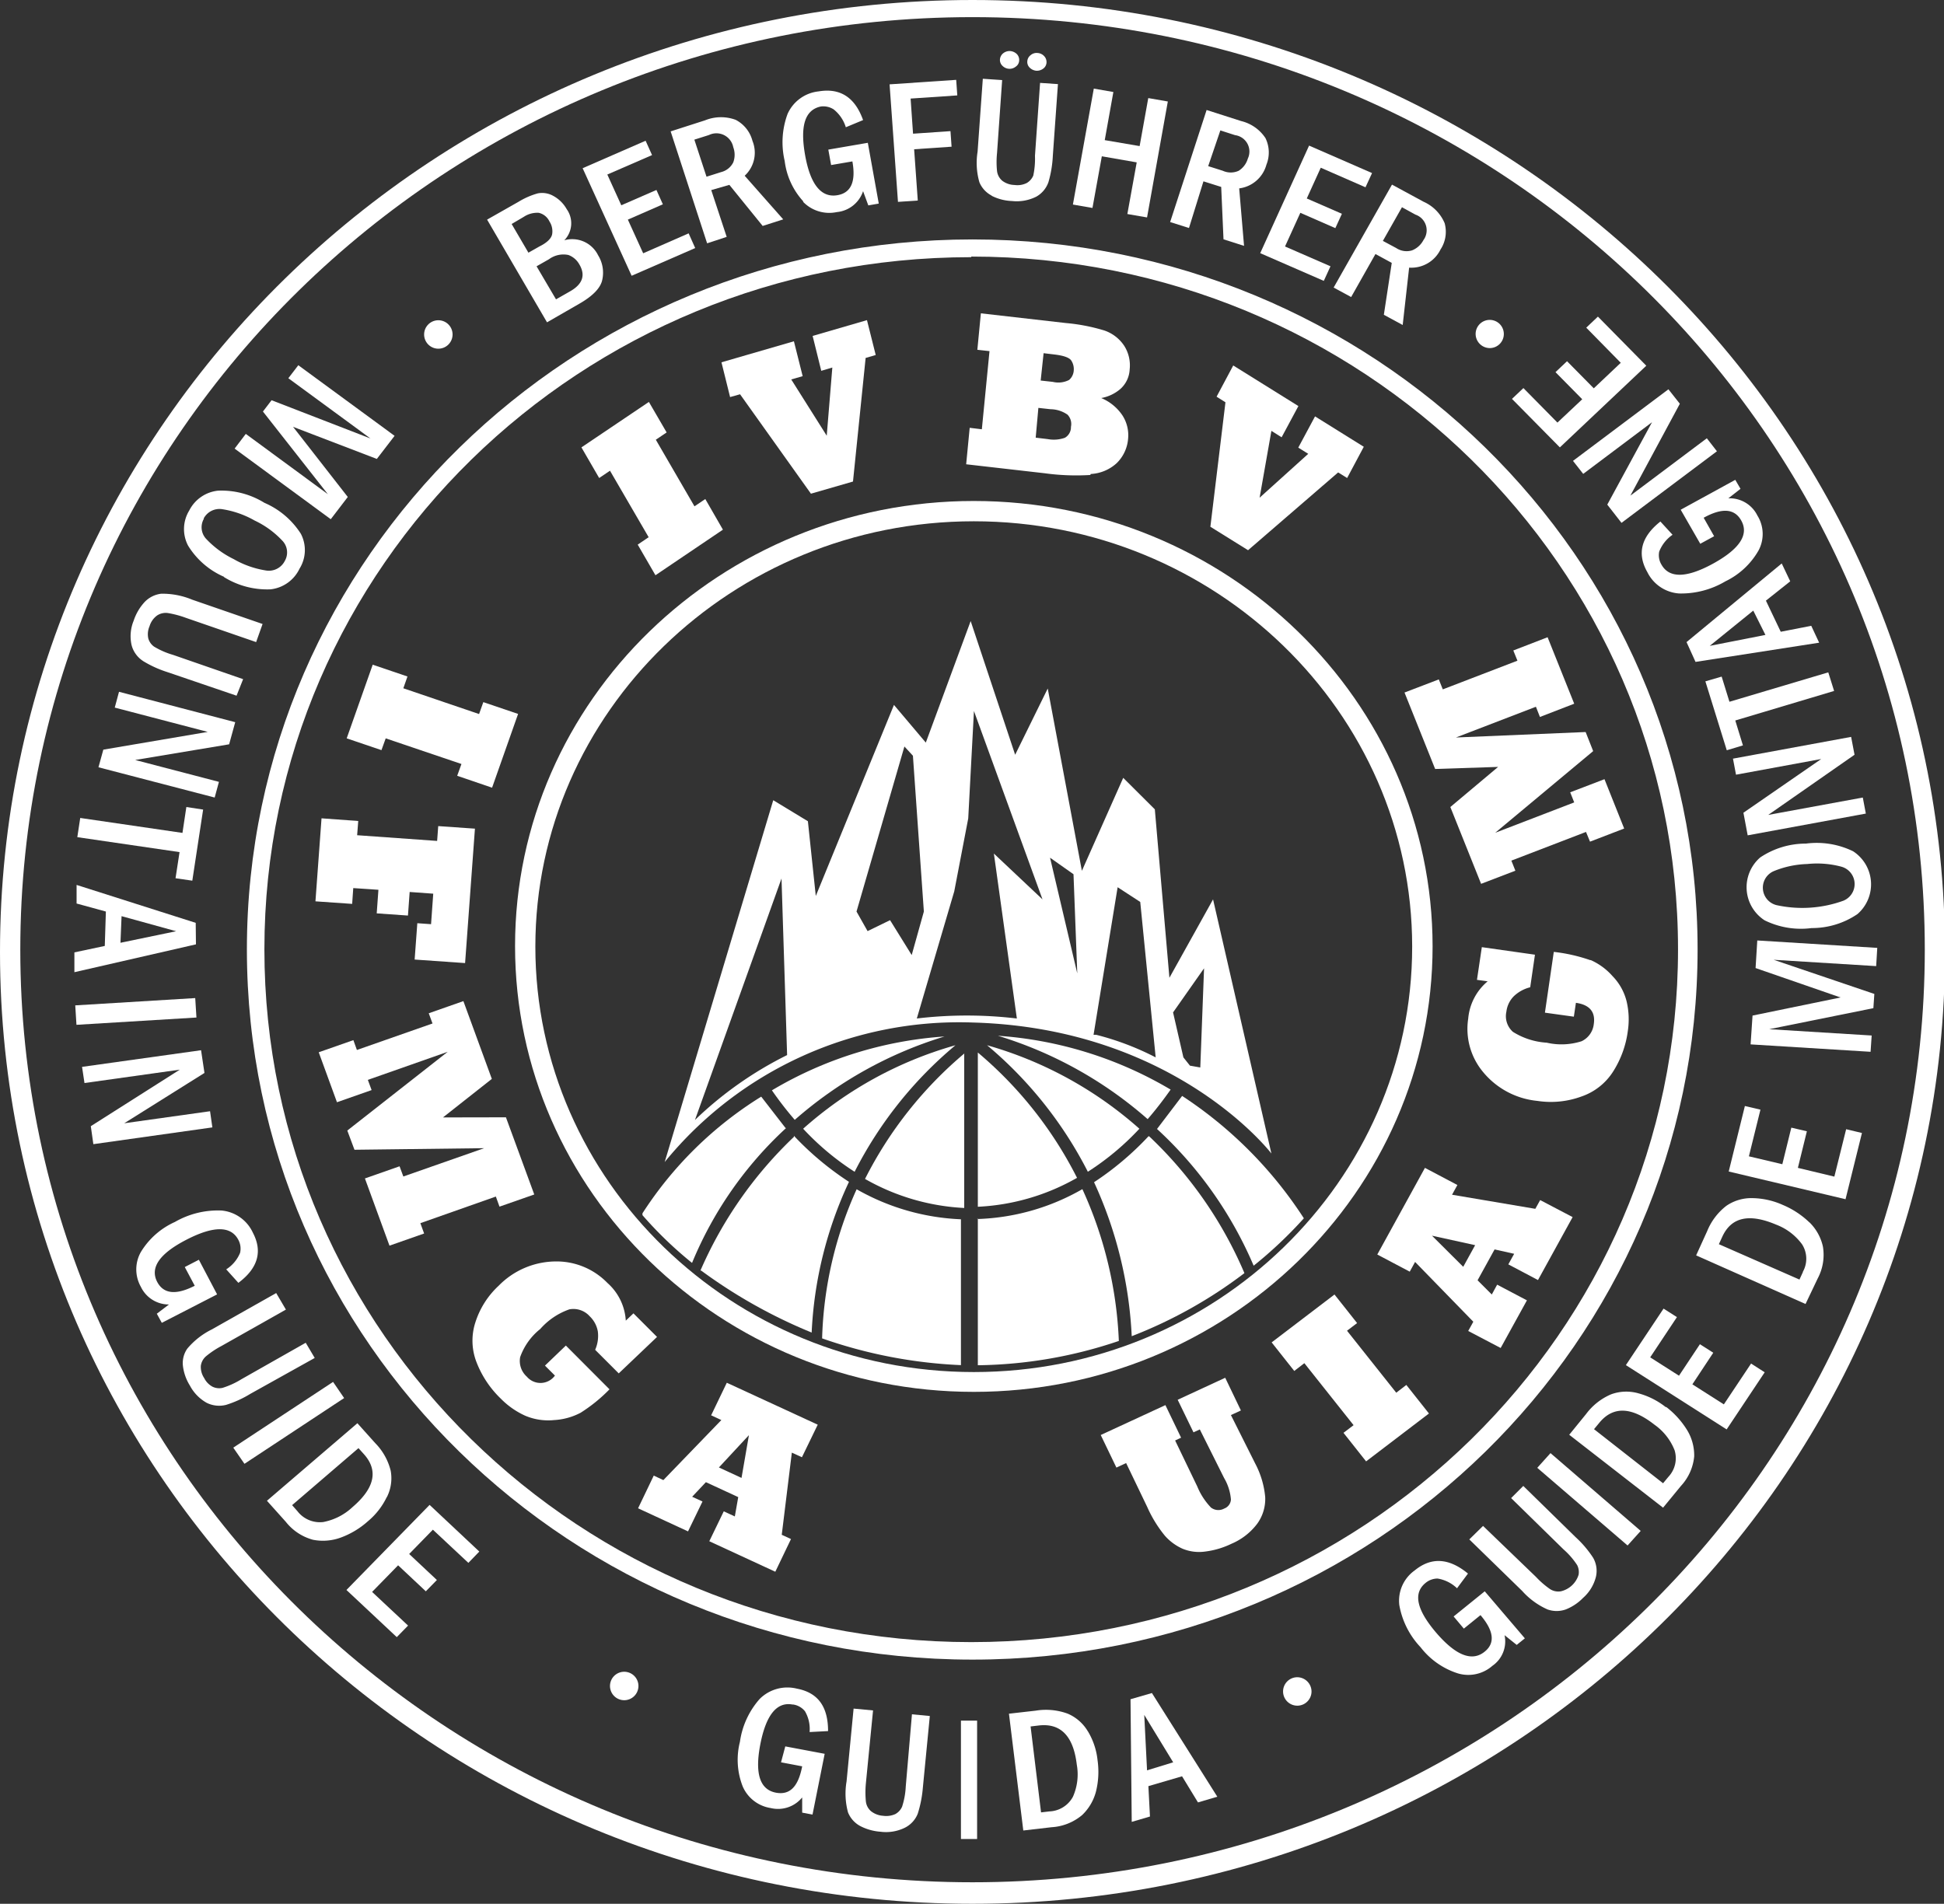 <?xml version="1.0" encoding="utf-8"?><svg xmlns="http://www.w3.org/2000/svg" viewBox="0 0 159.92 156.64"><rect x="0" y="0" width="159.92" height="156.64" fill="#333333" stroke="none"/><defs><style>.a{fill:#fff;}</style></defs><title>verticalexperience_003</title><path class="a" d="M80,154.87c-43.26,0-78.33-34.36-78.33-76.73S36.71,1.41,80,1.41s78.34,34.35,78.34,76.73S123.24,154.87,80,154.87M80,0C35.8,0,0,35.07,0,78.32s35.8,78.32,80,78.32,80-35.07,80-78.32S124.12,0,80,0"/><path class="a" d="M79.9,21.11c32.11,0,58.14,25.5,58.14,57s-26,57-58.14,57-58.15-25.5-58.15-57,26-56.95,58.15-56.95M80,136.55c33,0,59.65-26.16,59.65-58.43S112.91,19.7,80,19.7,20.31,45.85,20.31,78.12,47,136.55,80,136.55"/><polygon class="a" points="50.18 38.73 53.36 44.2 52.46 44.81 53.92 47.33 59.47 43.58 58.02 41.06 57.13 41.66 53.95 36.18 54.84 35.58 53.38 33.07 47.83 36.81 49.29 39.33 50.18 38.73"/><polygon class="a" points="102.67 45.27 110.08 38.87 110.82 39.33 112.19 36.76 108.18 34.26 106.8 36.83 107.62 37.34 103.62 40.95 104.59 35.45 105.43 35.98 106.81 33.41 101.45 30.07 100.08 32.64 100.81 33.1 99.57 43.34 102.67 45.27"/><path class="a" d="M85.42,33.56l1,.11a2.48,2.48,0,0,1,1.4.45,1.11,1.11,0,0,1,.28,1,1,1,0,0,1-.5.9,2.74,2.74,0,0,1-1.4.11l-1-.12Zm.43-4.5.83.1c.81.09,1.29.26,1.45.51a1.29,1.29,0,0,1,.2.81,1.12,1.12,0,0,1-.38.78,1.92,1.92,0,0,1-1.34.16l-1-.11ZM89.72,39a3.42,3.42,0,0,0,2.14-.89,3.15,3.15,0,0,0,.94-2,3,3,0,0,0-.47-1.94,3.9,3.9,0,0,0-1.74-1.42A3.31,3.31,0,0,0,92.17,32a2.3,2.3,0,0,0,.76-1.6,3,3,0,0,0-.45-1.95,3.19,3.19,0,0,0-1.64-1.26,15.48,15.48,0,0,0-3.15-.61l-7-.8-.29,3,1,.11-.63,6.43-1-.12-.29,3,6.47.74a19,19,0,0,0,3.75.14"/><polygon class="a" points="60.88 32.44 66.71 40.62 70.17 39.62 71.21 29.45 72.04 29.21 71.32 26.34 66.85 27.64 67.56 30.51 68.47 30.24 68.01 35.85 65.09 31.22 66.03 30.95 65.31 28.08 59.35 29.81 60.06 32.67 60.88 32.44"/><polygon class="a" points="123.24 63.1 119.31 66.4 121.84 72.72 124.66 71.64 124.33 70.81 130.47 68.45 130.8 69.25 133.61 68.17 131.99 64.11 129.17 65.19 129.5 66.02 123 68.52 131.06 61.8 130.44 60.23 119.77 60.68 126.35 58.15 126.68 58.99 129.5 57.9 127.31 52.43 124.49 53.52 124.83 54.36 118.69 56.72 118.36 55.9 115.54 56.98 118.06 63.27 123.24 63.1"/><path class="a" d="M130.82,79a13.62,13.62,0,0,0-3-.68l-.73,5,2.38.33.17-1.14c1.13.16,1.62.75,1.47,1.75a1.77,1.77,0,0,1-1,1.41,5.42,5.42,0,0,1-2.87.12,5.9,5.9,0,0,1-2.78-.89,1.72,1.72,0,0,1-.54-1.66,2.17,2.17,0,0,1,.6-1.26,3,3,0,0,1,1.36-.75l.39-2.68-4.37-.62-.4,2.69.88.12a4.51,4.51,0,0,0-1.6,3.07A5.54,5.54,0,0,0,122,88.2a6.61,6.61,0,0,0,4.47,2.38,7.3,7.3,0,0,0,3.62-.36,5,5,0,0,0,2.62-2.07,8.2,8.2,0,0,0,1.2-3.32,6.42,6.42,0,0,0-.1-2.44,4.54,4.54,0,0,0-1.16-2.08,5.2,5.2,0,0,0-1.8-1.32"/><path class="a" d="M120.37,104.23l-2.57-2.56,3.55.78Zm5.93-4.77-6.85-1.16.44-.8-2.67-1.41-3.92,7.13,2.67,1.41.44-.8,4.79,4.92-.42.76,2.67,1.4,2.16-3.92-2.45-1.29-.44.81-1.17-1.17,1.4-2.54,1.61.36-.48.87,2.44,1.29,2.85-5.18-2.67-1.4Z"/><polygon class="a" points="114.86 114.59 110.81 109.49 111.64 108.86 109.78 106.51 104.61 110.45 106.47 112.8 107.3 112.16 111.35 117.26 110.52 117.89 112.38 120.24 117.55 116.3 115.69 113.95 114.86 114.59"/><path class="a" d="M101.26,116.43l.82-.38-1.29-2.69-3.91,1.81,1.3,2.68.52-.24,2,4a4.15,4.15,0,0,1,.56,1.76.84.84,0,0,1-.55.75,1,1,0,0,1-1.09-.08,5.56,5.56,0,0,1-1.13-1.74l-1.82-3.78.49-.23-1.29-2.68-5.32,2.46,1.29,2.68.8-.37,1.73,3.6a10.32,10.32,0,0,0,1.46,2.38,4.23,4.23,0,0,0,1.46,1.07,3.57,3.57,0,0,0,1.84.23,6.89,6.89,0,0,0,2.17-.64,5.17,5.17,0,0,0,2.13-1.66,3.47,3.47,0,0,0,.65-2.18,7.3,7.3,0,0,0-.81-2.74Z"/><path class="a" d="M61,121.6l-1.86-.86,2.47-2.66Zm-2.5-5.15.84.39-4.77,4.94-.79-.37-1.29,2.69,4.11,1.9,1.19-2.46-.85-.39,1.13-1.2,2.66,1.23-.28,1.59-.91-.42-1.19,2.46,5.43,2.51,1.29-2.69-.76-.35.83-6.76.83.38,1.3-2.68-7.48-3.45Z"/><path class="a" d="M50.9,113l3.15-3-1.94-1.94-.63.6a4.5,4.5,0,0,0-1.51-3.1,5.83,5.83,0,0,0-4.31-1.77,6.62,6.62,0,0,0-4.64,2,7,7,0,0,0-1.91,3,4.88,4.88,0,0,0,.09,3.29,8.3,8.3,0,0,0,2,3,6.65,6.65,0,0,0,2,1.4,4.84,4.84,0,0,0,2.39.36,5.28,5.28,0,0,0,2.17-.6,13,13,0,0,0,2.38-1.93l-3.59-3.6-1.72,1.65.82.82a1.47,1.47,0,0,1-2.31.09,1.73,1.73,0,0,1-.55-1.61,5.16,5.16,0,0,1,1.65-2.31,5.7,5.7,0,0,1,2.4-1.62,1.8,1.8,0,0,1,1.68.58,2.26,2.26,0,0,1,.66,1.24,2.85,2.85,0,0,1-.22,1.51Z"/><polygon class="a" points="41.09 99.28 43.95 98.28 41.62 91.93 36.44 91.94 40.46 88.77 38.12 82.37 35.27 83.37 35.58 84.21 29.36 86.39 29.07 85.58 26.22 86.58 27.72 90.69 30.57 89.69 30.26 88.85 36.83 86.54 28.57 93.02 29.16 94.6 39.83 94.47 33.18 96.8 32.87 95.96 30.02 96.96 32.04 102.49 34.89 101.49 34.58 100.64 40.79 98.45 41.09 99.28"/><polygon class="a" points="28.97 74.37 29.06 73.07 31.13 73.21 30.99 75.15 33.56 75.33 33.7 73.39 35.64 73.53 35.46 76.04 34.33 75.96 34.11 78.95 38.26 79.24 39.07 68.18 36.05 67.97 35.96 69.19 29.38 68.72 29.47 67.55 26.45 67.33 25.95 74.16 28.97 74.37"/><polygon class="a" points="31.73 60.75 37.96 62.86 37.61 63.83 40.48 64.81 42.62 58.74 39.76 57.77 39.41 58.75 33.18 56.63 33.52 55.66 30.66 54.69 28.52 60.75 31.38 61.72 31.73 60.75"/><path class="a" d="M57.12,11.49l1.2-.38a1.41,1.41,0,0,1,2,1,1.79,1.79,0,0,1,0,1.25,1.53,1.53,0,0,1-1,.8l-1.2.38Zm2.66,8-1.27-3.85L60,15.21l2.74,3.38,1.69-.54-3.17-3.59a2.58,2.58,0,0,0,.64-2.87,2.72,2.72,0,0,0-1.38-1.73A3.49,3.49,0,0,0,58,9.9l-2.83.91,3,9.21Z"/><path class="a" d="M66.05,16.59a3,3,0,0,0,2.79.86A2.53,2.53,0,0,0,71,15.73l.43,1.17.86-.15-.9-5-3.25.56.23,1.27,1.75-.3c.3,1.66-.11,2.59-1.23,2.78-1.33.23-2.23-.87-2.66-3.3s0-3.74,1.31-4A1.58,1.58,0,0,1,68.58,9a3,3,0,0,1,1,1.47L71,9.88q-1-2.81-3.66-2.36a3.16,3.16,0,0,0-2.55,1.85,6.73,6.73,0,0,0-.24,3.87,6,6,0,0,0,1.55,3.35"/><polygon class="a" points="108.9 23.11 109.45 21.91 105.71 20.28 106.97 17.51 109.85 18.77 110.39 17.59 107.5 16.33 108.65 13.8 112.33 15.41 112.87 14.24 107.69 11.98 103.67 20.83 108.9 23.11"/><polygon class="a" points="57.19 20.41 56.65 19.2 52.91 20.84 51.65 18.07 54.53 16.81 54 15.63 51.11 16.89 49.96 14.36 53.64 12.76 53.11 11.58 47.93 13.84 51.96 22.69 57.19 20.41"/><path class="a" d="M45.16,21.33a2,2,0,0,1,1.6-.35,1.7,1.7,0,0,1,.89.76c.54.9.28,1.65-.77,2.24l-1.14.65-1.6-2.72Zm-3.07-2.9,1-.59a2,2,0,0,1,1.23-.33,1.29,1.29,0,0,1,.88.71,1.48,1.48,0,0,1,.22,1.06c-.07.34-.42.69-1.05,1l-.9.51ZM47.64,25c1.14-.65,1.78-1.32,1.91-2a2.72,2.72,0,0,0-.35-2,2.37,2.37,0,0,0-2.78-1.23,2,2,0,0,0,.2-2.56,2.81,2.81,0,0,0-1.12-1.1,1.87,1.87,0,0,0-1.26-.2,6.22,6.22,0,0,0-1.58.69l-2.59,1.47L45,26.52Z"/><path class="a" d="M85.25,5.82a.86.86,0,0,0,.55-.16.66.66,0,0,0,.29-.51.71.71,0,0,0-.2-.54.8.8,0,0,0-.54-.25.75.75,0,0,0-.57.18.68.68,0,0,0-.27.5.65.65,0,0,0,.21.54.89.89,0,0,0,.53.24"/><polygon class="a" points="75.5 16.5 75.2 12.28 78.28 12.07 78.19 10.79 75.11 11 74.91 8.11 78.75 7.85 78.66 6.57 73.18 6.94 73.87 16.61 75.5 16.5"/><polygon class="a" points="90.64 12.86 93.51 13.36 92.74 17.61 94.36 17.89 96.07 8.35 94.46 8.07 93.75 12.02 90.88 11.53 91.59 7.57 89.98 7.29 88.26 16.83 89.87 17.11 90.64 12.86"/><path class="a" d="M115.33,17.05l1.11.61a1.36,1.36,0,0,1,.66,2.09,1.82,1.82,0,0,1-.94.85,1.54,1.54,0,0,1-1.3-.19l-1.1-.59Zm-4.18,7.39,2-3.54,1.34.73-.65,4.27,1.55.84.53-4.72a2.67,2.67,0,0,0,2.58-1.49,2.65,2.65,0,0,0,.34-2.17,3.35,3.35,0,0,0-1.73-1.76l-2.6-1.41-4.8,8.47Z"/><path class="a" d="M81.58,16.11a4,4,0,0,0,1.67.43,3.59,3.59,0,0,0,2-.36,2.2,2.2,0,0,0,1-1.2,9.29,9.29,0,0,0,.36-2.17l.42-5.89-1.47-.1-.42,6A6.62,6.62,0,0,1,85,14.45a1.29,1.29,0,0,1-.54.61,1.72,1.72,0,0,1-1,.16,1.74,1.74,0,0,1-1-.34,1.24,1.24,0,0,1-.44-.8,7.19,7.19,0,0,1,0-1.49l.42-6-1.59-.11-.43,6A5.78,5.78,0,0,0,80.57,15a2.19,2.19,0,0,0,1,1.09"/><path class="a" d="M83,5.66a.8.8,0,0,0,.55-.17.64.64,0,0,0,.29-.5.69.69,0,0,0-.2-.55.89.89,0,0,0-.54-.24.85.85,0,0,0-.57.18.72.72,0,0,0-.27.5.66.66,0,0,0,.21.54.83.83,0,0,0,.53.24"/><path class="a" d="M100.39,10.73l1.21.39a1.36,1.36,0,0,1,1.05,1.93,1.76,1.76,0,0,1-.75,1,1.58,1.58,0,0,1-1.31,0l-1.2-.38ZM99,14.92l1.46.46.19,4.31,1.69.54-.4-4.73a2.67,2.67,0,0,0,2.24-1.95,2.69,2.69,0,0,0-.08-2.19,3.34,3.34,0,0,0-2-1.4l-2.84-.91-3,9.22,1.55.49Z"/><polygon class="a" points="135.43 30.09 131.45 26.05 130.49 26.96 133.33 29.85 131.11 31.95 128.91 29.72 127.96 30.62 130.16 32.85 128.12 34.77 125.32 31.93 124.38 32.82 128.32 36.81 135.43 30.09"/><path class="a" d="M139.87,44.74l1.14-.62-.86-1.52c1.5-.83,2.53-.76,3.08.21q1,1.74-2.3,3.56c-2.19,1.2-3.61,1.22-4.25.09a1.5,1.5,0,0,1-.19-1.07,3,3,0,0,1,1.1-1.39l-1-1.09c-1.59,1.26-1.94,2.65-1.07,4.17a3.15,3.15,0,0,0,2.62,1.75,7.15,7.15,0,0,0,3.8-1,6.25,6.25,0,0,0,2.73-2.55,2.87,2.87,0,0,0-.1-2.86A2.54,2.54,0,0,0,142.18,41l1-.78-.43-.74-4.49,2.46Z"/><polygon class="a" points="130.24 38.99 135.9 34.74 132.22 41.52 133.39 43.02 141.24 37.13 140.41 36.06 134.12 40.78 138.19 33.22 137.25 32.03 129.4 37.92 130.24 38.99"/><path class="a" d="M144.23,50.24l1,2-4.58.9Zm-4.75,4.22,10.17-1.58L149,51.49l-2.51.49-1.22-2.56,2-1.59-.7-1.47-7.83,6.47Z"/><polygon class="a" points="141.63 55.67 140.29 56.06 142.05 61.73 143.38 61.33 142.75 59.28 150.88 56.85 150.4 55.32 142.27 57.74 141.63 55.67"/><polygon class="a" points="142.81 63.74 149.82 62.45 143.42 66.87 143.77 68.73 153.49 66.94 153.24 65.62 145.46 67.05 152.56 62.1 152.28 60.63 142.56 62.42 142.81 63.74"/><path class="a" d="M151.64,74.11a9.93,9.93,0,0,1-5.51.36,1.48,1.48,0,0,1-.2-2.8,7.86,7.86,0,0,1,2.74-.58,7.75,7.75,0,0,1,2.81.22,1.48,1.48,0,0,1,.16,2.8m.8-4.07a6.84,6.84,0,0,0-3.88-.63,6.73,6.73,0,0,0-3.76,1.14,3.24,3.24,0,0,0,.36,5.17,6.75,6.75,0,0,0,3.87.64,6.66,6.66,0,0,0,3.77-1.15,3.24,3.24,0,0,0-.36-5.17"/><polygon class="a" points="154.43 77.99 144.56 77.38 144.42 79.65 151.41 82.07 144.17 83.56 144.01 85.93 153.88 86.54 153.97 85.2 145.54 84.68 154.11 82.95 154.19 81.78 145.91 78.97 154.34 79.49 154.43 77.99"/><polygon class="a" points="150.9 96.81 147.9 96.09 148.64 93.08 147.36 92.78 146.62 95.79 143.87 95.14 144.82 91.3 143.54 91 142.21 96.39 151.82 98.67 153.17 93.22 151.87 92.91 150.9 96.81"/><path class="a" d="M148.31,104.67l-.28.61-6.63-2.91.28-.61c.74-1.62,2.21-1.94,4.43-1a4.71,4.71,0,0,1,2.14,1.63,2.2,2.2,0,0,1,.06,2.25m.53-4.07a7.11,7.11,0,0,0-2.18-1.43,6.32,6.32,0,0,0-2.49-.56,3.63,3.63,0,0,0-2.15.63,5,5,0,0,0-1.58,2.08l-.91,2,9,4,1-2.1a4.13,4.13,0,0,0,.43-2.62,4,4,0,0,0-1.11-2"/><polygon class="a" points="141.81 115.55 139.22 113.9 140.94 111.3 139.84 110.6 138.12 113.19 135.75 111.68 137.95 108.37 136.85 107.67 133.75 112.32 142.04 117.61 145.17 112.91 144.05 112.19 141.81 115.55"/><path class="a" d="M137.24,121.52l-.43.52-5.68-4.45.43-.52c1.13-1.38,2.64-1.34,4.54.15a4.66,4.66,0,0,1,1.66,2.11,2.24,2.24,0,0,1-.52,2.19m-.19-5.73a6.26,6.26,0,0,0-2.27-1.15,3.63,3.63,0,0,0-2.24.08,5,5,0,0,0-2.06,1.62l-1.39,1.71,7.72,6,1.47-1.79a4.14,4.14,0,0,0,1.09-2.43,4,4,0,0,0-.58-2.16,7.06,7.06,0,0,0-1.74-1.92"/><polygon class="a" points="126.46 120.77 133.89 127.16 134.97 125.96 127.55 119.56 126.46 120.77"/><path class="a" d="M129.57,126.43l-4.26-4.17-1,1,4.32,4.23a6.28,6.28,0,0,1,1.11,1.28,1.25,1.25,0,0,1,.12.8,2,2,0,0,1-1.46,1.36,1.25,1.25,0,0,1-.9-.19,7.31,7.31,0,0,1-1.15-1L122,125.55l-1.13,1.11,4.35,4.24a6.13,6.13,0,0,0,2.08,1.52,2.24,2.24,0,0,0,1.51,0,4.07,4.07,0,0,0,1.42-.95,3.42,3.42,0,0,0,1.06-1.75,2.16,2.16,0,0,0-.24-1.56,8.8,8.8,0,0,0-1.44-1.69"/><path class="a" d="M119.58,133l.84,1,1.37-1.11c1.1,1.29,1.22,2.3.35,3q-1.56,1.28-4-1.56c-1.61-1.89-1.9-3.24-.88-4.08a1.55,1.55,0,0,1,1-.37,3,3,0,0,1,1.6.8l.9-1.21q-2.34-1.93-4.38-.26a3.06,3.06,0,0,0-1.27,2.84,6.74,6.74,0,0,0,1.75,3.48,6.29,6.29,0,0,0,3.06,2.15,3,3,0,0,0,2.85-.62,2.44,2.44,0,0,0,1-2.52l1,.8.67-.54-3.3-3.87Z"/><path class="a" d="M94.36,145.66l-.23-4.56L96.51,145ZM93,139.81l.1,10.09,1.5-.44-.13-2.5,2.77-.81,1.31,2.15,1.59-.47-5.38-8.53Z"/><path class="a" d="M88.26,147.84a2.3,2.3,0,0,1-1.94,1.2l-.68.08-.86-7.07.67-.08c1.8-.21,2.85.86,3.13,3.22a4.54,4.54,0,0,1-.32,2.65m1.23-5.39A3.54,3.54,0,0,0,87.84,141a5.2,5.2,0,0,0-2.64-.25L83,141l1.18,9.61,2.33-.27a4.3,4.3,0,0,0,2.51-1,4.1,4.1,0,0,0,1.14-1.94,6.72,6.72,0,0,0,.13-2.56,5.78,5.78,0,0,0-.79-2.38"/><rect class="a" x="79.05" y="141.57" width="1.33" height="9.74"/><path class="a" d="M74.51,147a6.35,6.35,0,0,1-.3,1.65,1.28,1.28,0,0,1-.56.61,1.83,1.83,0,0,1-1,.14,1.79,1.79,0,0,1-1-.38,1.24,1.24,0,0,1-.42-.8,7.73,7.73,0,0,1,0-1.49l.59-6-1.6-.15-.58,6a5.92,5.92,0,0,0,.12,2.54,2.21,2.21,0,0,0,1,1.12,4.26,4.26,0,0,0,1.66.47,3.52,3.52,0,0,0,2-.32,2.19,2.19,0,0,0,1.08-1.17,9.76,9.76,0,0,0,.42-2.16l.57-5.87-1.47-.14Z"/><path class="a" d="M65.22,140.24a1.53,1.53,0,0,1,1,.56,2.89,2.89,0,0,1,.38,1.71l1.52-.08c0-2-.82-3.16-2.56-3.49a3.23,3.23,0,0,0-3.06.84,6.73,6.73,0,0,0-1.63,3.53,6,6,0,0,0,.23,3.68,3,3,0,0,0,2.29,1.77,2.56,2.56,0,0,0,2.6-.87l0,1.25.85.16,1-5-3.24-.61L64.25,145l1.74.33c-.32,1.66-1,2.38-2.15,2.17q-2-.37-1.29-4t2.67-3.25"/><polygon class="a" points="28.5 130.82 32.64 134.7 33.57 133.75 30.61 130.98 32.75 128.79 35.03 130.93 35.94 130 33.66 127.86 35.61 125.86 38.53 128.59 39.43 127.66 35.34 123.82 28.5 130.82"/><path class="a" d="M29,124a4.83,4.83,0,0,1-2.41,1.23,2.33,2.33,0,0,1-2.12-.89l-.44-.5,5.46-4.69.45.5c1.2,1.34.88,2.79-.94,4.35m2.82-.81a3.44,3.44,0,0,0,.32-2.18,4.91,4.91,0,0,0-1.27-2.27l-1.47-1.64-7.44,6.38,1.55,1.73a4.26,4.26,0,0,0,2.24,1.48,4.25,4.25,0,0,0,2.28-.18,6.9,6.9,0,0,0,2.23-1.34,5.92,5.92,0,0,0,1.56-2"/><polygon class="a" points="27.4 113.7 19.19 119.11 20.11 120.44 28.31 115.03 27.4 113.7"/><path class="a" d="M25.89,111.73l-.74-1.25-5.29,3a6.79,6.79,0,0,1-1.55.71,1.26,1.26,0,0,1-.82-.09,1.63,1.63,0,0,1-.69-.71,1.66,1.66,0,0,1-.28-1,1.25,1.25,0,0,1,.43-.8,7.42,7.42,0,0,1,1.26-.84l5.31-3-.8-1.36-5.31,3a6.26,6.26,0,0,0-2,1.57,2.07,2.07,0,0,0-.36,1.44,3.93,3.93,0,0,0,.57,1.6A3.5,3.5,0,0,0,17,115.42a2.31,2.31,0,0,0,1.6.17,8.85,8.85,0,0,0,2-.91Z"/><path class="a" d="M16.36,103.65l-1.16.6.82,1.54c-1.53.78-2.55.68-3.08-.3q-.94-1.77,2.4-3.49t4.26,0a1.52,1.52,0,0,1,.15,1.08,2.92,2.92,0,0,1-1.14,1.36l1,1.11c1.62-1.21,2-2.59,1.19-4.13a3.15,3.15,0,0,0-2.57-1.82,7.08,7.08,0,0,0-3.84.94,6.29,6.29,0,0,0-2.8,2.47,2.91,2.91,0,0,0,0,2.87,2.54,2.54,0,0,0,2.31,1.45l-1,.76.41.75,4.55-2.34Z"/><polygon class="a" points="17.28 91.43 10.22 92.42 16.82 88.28 16.54 86.41 6.75 87.78 6.95 89.11 14.79 88.01 7.47 92.66 7.68 94.14 17.47 92.76 17.28 91.43"/><polygon class="a" points="16.06 82.12 6.19 82.72 6.29 84.32 16.16 83.72 16.06 82.12"/><path class="a" d="M9.91,77.57,10,75.38l4.49,1.24Zm6.19-1.64L6.3,72.81l0,1.53L8.71,75l-.09,2.83-2.5.53,0,1.63,10-2.29Z"/><polygon class="a" points="14.44 72.26 15.82 72.46 16.71 66.61 15.33 66.4 15.01 68.53 6.6 67.3 6.36 68.88 14.77 70.11 14.44 72.26"/><polygon class="a" points="18.01 64.33 11.12 62.53 18.85 61.24 19.35 59.42 9.79 56.92 9.44 58.22 17.09 60.22 8.5 61.68 8.1 63.13 17.66 65.62 18.01 64.33"/><path class="a" d="M11.77,54.39a9.18,9.18,0,0,0,2,.91l5.69,1.94L20,55.88l-5.77-2a6.46,6.46,0,0,1-1.56-.68,1.24,1.24,0,0,1-.47-.67,1.63,1.63,0,0,1,.1-1,1.7,1.7,0,0,1,.61-.88,1.29,1.29,0,0,1,.9-.21,8.15,8.15,0,0,1,1.47.39l5.79,2,.53-1.49-5.79-2a6.38,6.38,0,0,0-2.55-.49,2.26,2.26,0,0,0-1.35.67A4.2,4.2,0,0,0,11,51.06a3.35,3.35,0,0,0-.18,2,2.22,2.22,0,0,0,.91,1.3"/><path class="a" d="M16.75,42.67a1.47,1.47,0,0,1,1.56-.77,7.77,7.77,0,0,1,2.64.93,7.48,7.48,0,0,1,2.26,1.64,1.39,1.39,0,0,1,.22,1.68,1.47,1.47,0,0,1-1.6.78A7.67,7.67,0,0,1,19.22,46,7.78,7.78,0,0,1,17,44.38a1.4,1.4,0,0,1-.22-1.71m1.66,4.82a6.73,6.73,0,0,0,3.81,1,3,3,0,0,0,2.39-1.7,2.89,2.89,0,0,0,.11-2.87,6.69,6.69,0,0,0-3-2.55,6.72,6.72,0,0,0-3.8-1A3,3,0,0,0,15.57,42a2.93,2.93,0,0,0-.1,2.89,6.51,6.51,0,0,0,2.94,2.56"/><polygon class="a" points="28.61 40.89 24.11 35.12 31 37.76 32.46 35.86 24.54 30.05 23.72 31.12 30.48 36.08 22.34 32.93 21.63 33.86 26.97 40.66 20.22 35.7 19.3 36.91 27.21 42.72 28.61 40.89"/><path class="a" d="M36.07,28.69a1.17,1.17,0,1,0-1.18-1.16,1.17,1.17,0,0,0,1.18,1.16"/><path class="a" d="M106.71,138a1.17,1.17,0,1,0,1.18,1.17,1.18,1.18,0,0,0-1.18-1.17"/><path class="a" d="M51.33,137.55a1.17,1.17,0,1,0,1.19,1.16,1.17,1.17,0,0,0-1.19-1.16"/><path class="a" d="M122.57,28.64a1.16,1.16,0,1,0-1.18-1.16,1.17,1.17,0,0,0,1.18,1.16"/><path class="a" d="M97.24,90.18l-2.06,2.71a32.61,32.61,0,0,1,7.95,11.25,35,35,0,0,0,4.13-3.9,34.29,34.29,0,0,0-10-10.06"/><path class="a" d="M65.31,93.54a33.7,33.7,0,0,0-7.69,11l.06,0a42.3,42.3,0,0,0,9.09,5.1,32.72,32.72,0,0,1,3.07-12.4,24.64,24.64,0,0,1-4.53-3.79"/><path class="a" d="M67.63,110.12a39.53,39.53,0,0,0,11.42,2.2v-12a18.85,18.85,0,0,1-8.58-2.47,31.86,31.86,0,0,0-2.84,12.27"/><path class="a" d="M80.44,100.26c0,4,0,8.07,0,12.07a37.31,37.31,0,0,0,11.6-2,33.24,33.24,0,0,0-3-12.49,18.46,18.46,0,0,1-8.66,2.46"/><path class="a" d="M79.35,86.66A32.82,32.82,0,0,0,71.16,97a18.28,18.28,0,0,0,8.16,2.39l0-12.69"/><path class="a" d="M80.11,112.89c-19.89,0-36.07-15.72-36.07-35s16.18-35,36.07-35,36.06,15.72,36.06,35S100,112.89,80.11,112.89m37.74-35c0-20.22-16.93-36.67-37.74-36.67S42.37,57.62,42.37,77.84s16.93,36.68,37.74,36.68,37.74-16.45,37.74-36.68"/><path class="a" d="M64.29,72.28c.15,4.78.31,9.74.46,14.53a30.28,30.28,0,0,0-7.58,5.34v0ZM74.4,61.42l.7.76L76,75,75,78.58l-1.78-2.87-1.85.9L70.46,75Zm4.1,11.92,1.15-6,.47-8.84L85.76,74l-4-3.77,1.89,13.57a34.84,34.84,0,0,0-8.23,0Zm9.81-1.41.31,8.16-2.24-9.52ZM91.94,73l1.86,1.21L95.07,87a22.78,22.78,0,0,0-4.9-1.86l-.21,0Zm7.11,6.67-.31,8.16-.85-.15L97.35,87l-.85-3.7ZM80,84.13c16.7.45,24.59,10.78,24.59,10.78L99.79,74,96.2,80.45,95,66.59,92.4,64,89,71.65l-2.81-15L83.51,62.1l-3.66-11-3.69,10L73.54,58,67.11,73.72l-.65-6.15-2.85-1.73L54.68,95.61A31.26,31.26,0,0,1,80,84.13"/><path class="a" d="M64.62,92.81l-2-2.58a31.1,31.1,0,0,0-9.77,9.6l0,.15a32.16,32.16,0,0,0,4.08,3.93,31.24,31.24,0,0,1,7.74-11.1"/><path class="a" d="M94.48,93.49A24.65,24.65,0,0,1,90,97.27a34.15,34.15,0,0,1,3.1,12.67,37.82,37.82,0,0,0,9.27-5.19,33.52,33.52,0,0,0-7.84-11.26"/><path class="a" d="M65.38,92.14A33.36,33.36,0,0,1,77.7,85.28a32,32,0,0,0-14.2,4.43,28.51,28.51,0,0,0,1.88,2.43"/><path class="a" d="M96.3,89.65a32.19,32.19,0,0,0-14.21-4.43,33.36,33.36,0,0,1,12.32,6.86c.66-.76,1.29-1.58,1.89-2.43"/><path class="a" d="M70.3,96.42A33.09,33.09,0,0,1,78.6,86a31.78,31.78,0,0,0-12.53,6.87,21.84,21.84,0,0,0,4.23,3.54"/><path class="a" d="M81.2,86a33.31,33.31,0,0,1,8.29,10.41,21.91,21.91,0,0,0,4.24-3.54A32,32,0,0,0,81.2,86"/><path class="a" d="M80.44,86.6l0,12.69a18.13,18.13,0,0,0,8.16-2.38A32.75,32.75,0,0,0,80.44,86.6"/></svg>